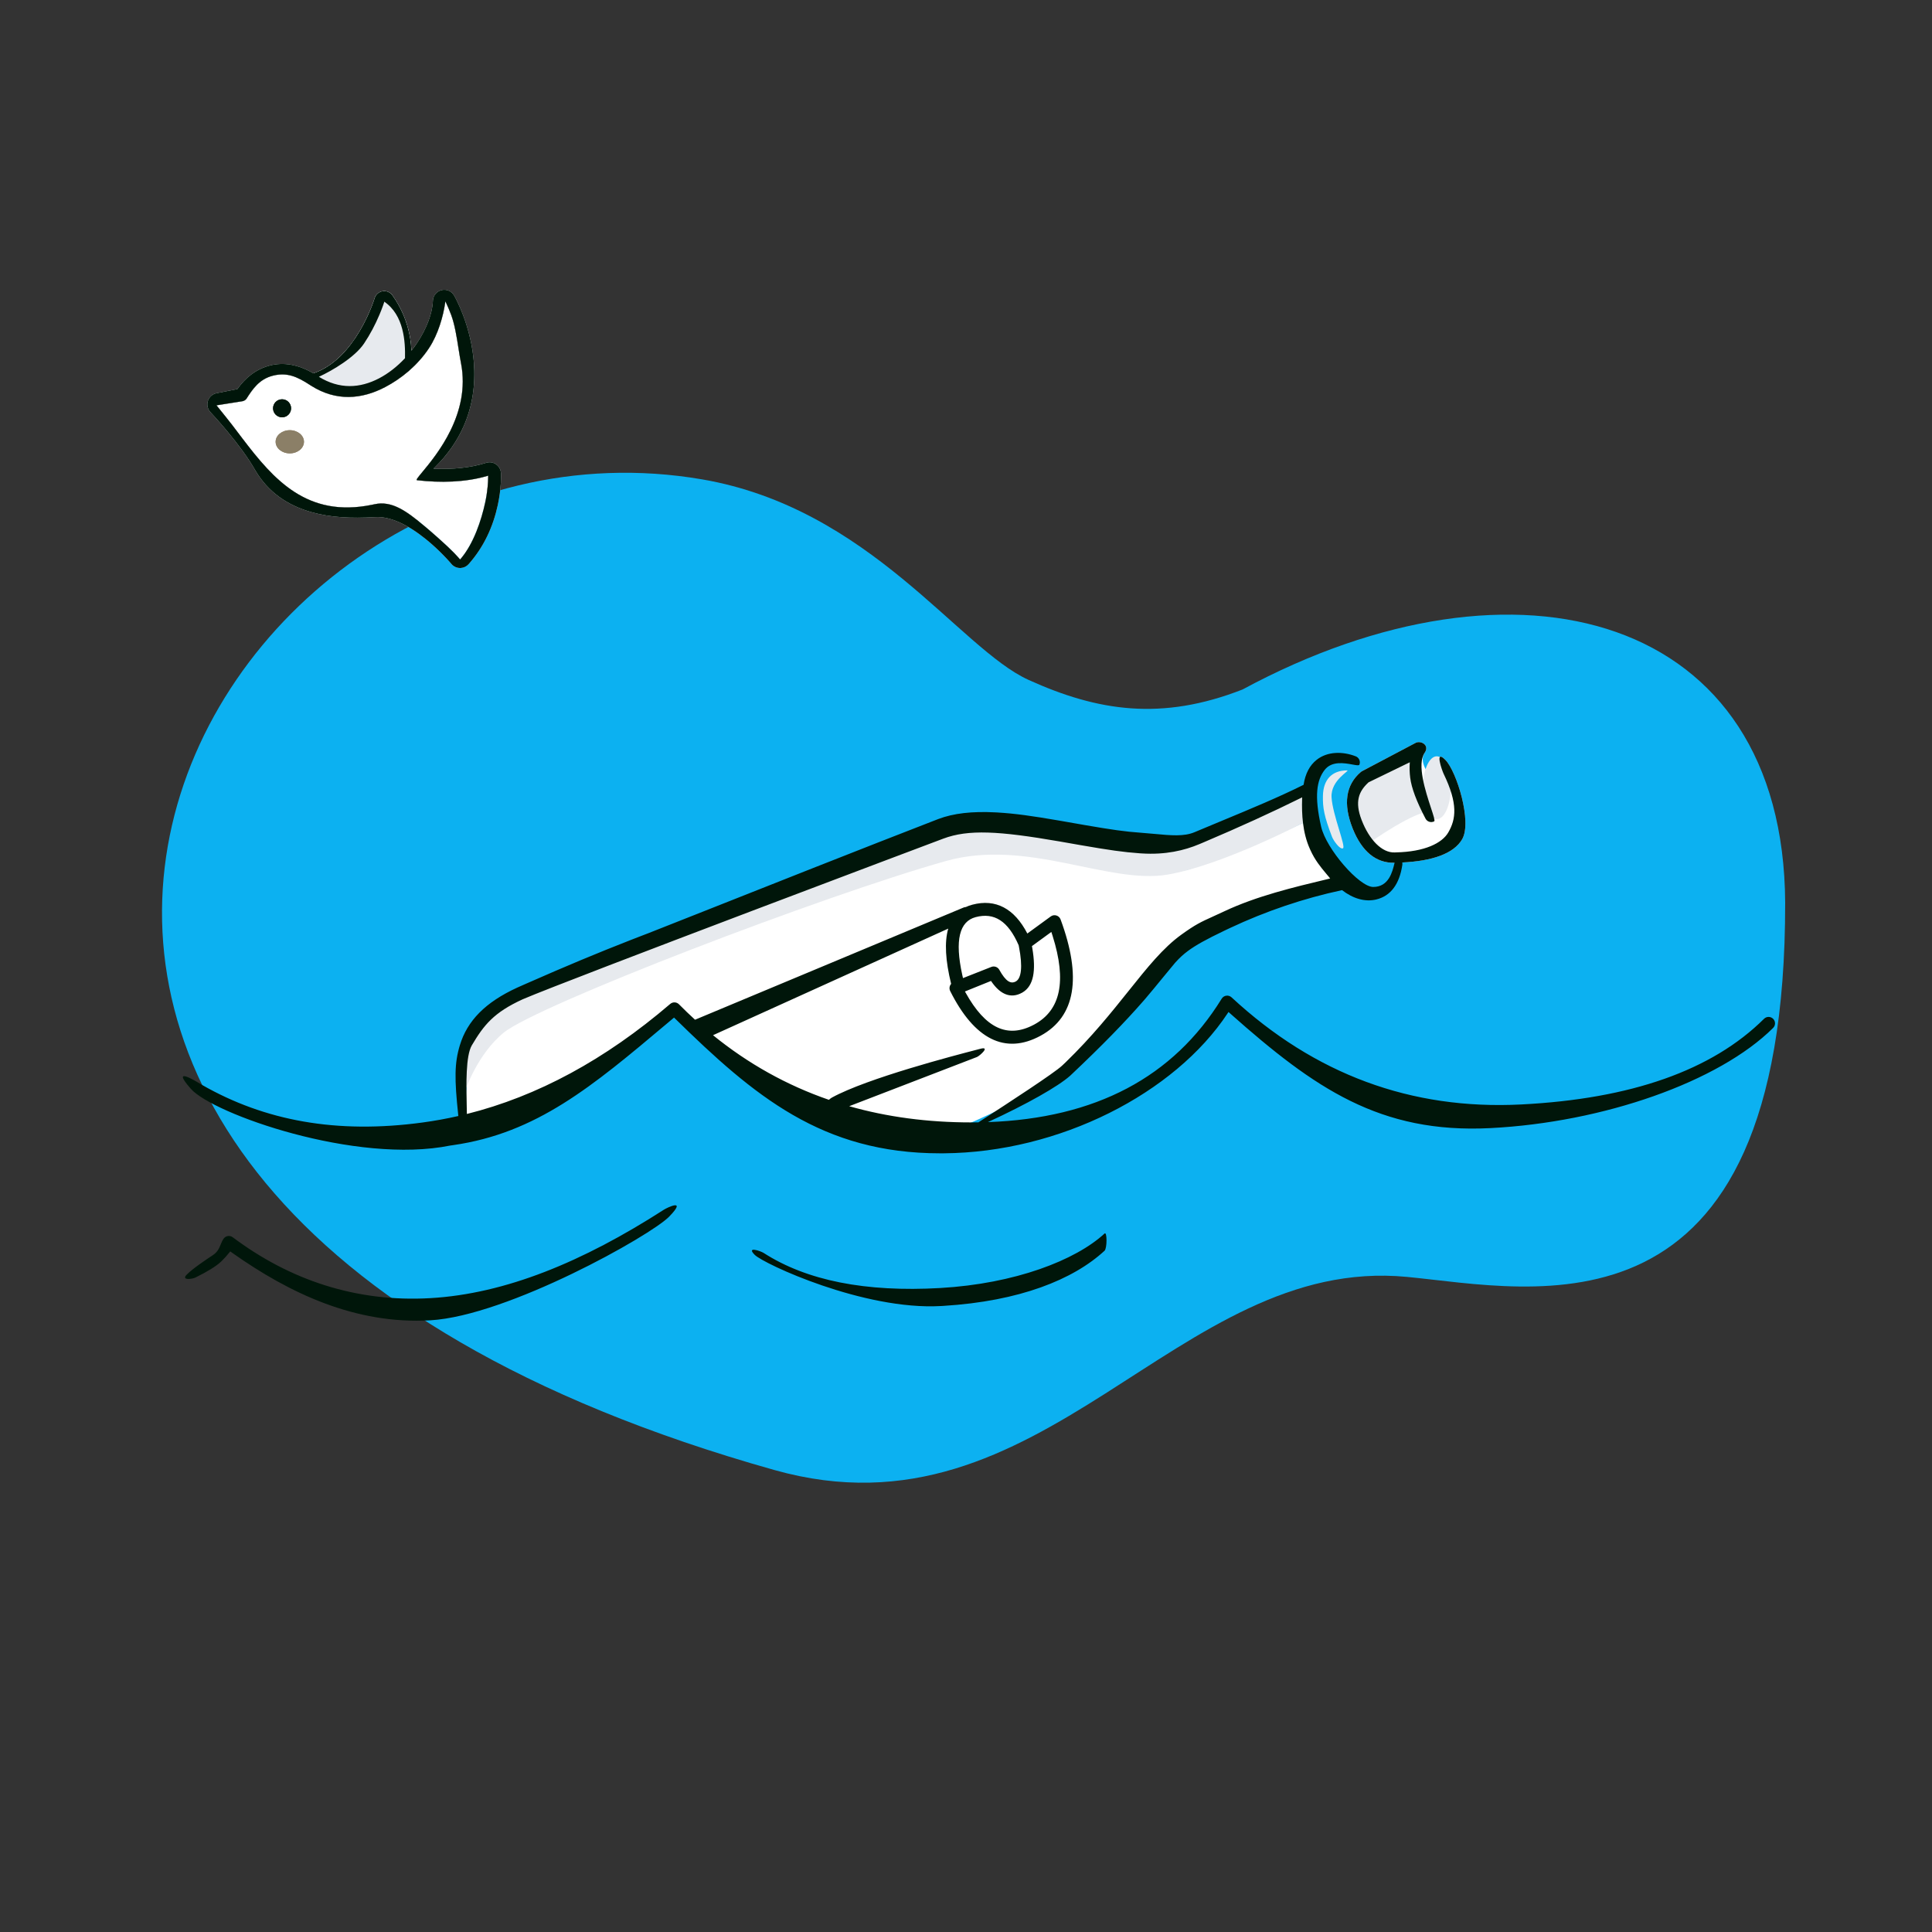 <?xml version="1.0" encoding="UTF-8"?> <svg xmlns="http://www.w3.org/2000/svg" width="379" height="379" viewBox="0 0 379 379" fill="none"><rect x="0" y="0" width="379" height="379" fill="#333333" stroke="none"/> <path fill-rule="evenodd" clip-rule="evenodd" d="M151.94 288.382C204.876 303.268 230.633 246.141 275.99 250.487C300.818 252.866 350.307 264.925 350.196 177.085C349.919 120.376 297.65 106.175 243.748 135.258C227.887 141.461 215.365 139.539 201.769 133.375C188.173 127.212 170.687 99.699 137.73 94.038C38.554 77.005 -46.304 232.633 151.94 288.382Z" fill="#0CB1F1"></path> <path fill-rule="evenodd" clip-rule="evenodd" d="M277.736 145.711C278.729 145.228 280.511 146.164 279.477 147.671C277.188 151.008 286.04 157.674 283.199 151.8C282.895 151.172 281.337 146.829 283.541 149.071C285.746 151.314 288.819 161.223 286.831 164.637C285.087 167.633 280.47 169.058 274.168 169.227L273.884 169.233L273.75 169.242C270.035 169.414 267.218 167.115 265.399 162.637L265.312 162.419C263.471 157.732 263.976 153.974 266.953 151.441C267.007 151.395 267.065 151.354 267.126 151.318L267.219 151.267L277.736 145.711Z" fill="white"></path> <path fill-rule="evenodd" clip-rule="evenodd" d="M77.026 57.994C76.592 57.38 75.89 57.025 75.14 57.117C74.372 57.21 73.73 57.744 73.496 58.481L73.434 58.678C73.387 58.824 73.33 58.99 73.264 59.178C73.076 59.712 72.847 60.306 72.578 60.944C71.81 62.759 70.866 64.571 69.739 66.256C67.306 69.892 64.376 72.423 60.941 73.398C60.404 73.55 60.092 74.109 60.244 74.646C60.322 74.919 65.339 77.426 70.461 76.794C75.429 76.181 80.507 72.436 80.547 72.181L80.61 71.65L80.628 71.472C80.984 67.613 80.308 63.254 77.71 59.032C77.494 58.681 77.266 58.335 77.026 57.994Z" fill="#E7EAEE"></path> <path fill-rule="evenodd" clip-rule="evenodd" d="M87.364 59.117L87.338 59.321C86.978 61.933 85.969 65.572 84.145 68.316C81.9 71.695 78.731 74.278 75.546 75.944C70.952 78.346 65.951 78.785 61.028 75.665L60.81 75.525C58.223 73.833 56.259 73.018 53.565 73.69C50.871 74.363 49.563 76.325 48.4 78.145L48.346 78.222C48.16 78.471 47.887 78.644 47.58 78.705L42.472 79.514L44.332 81.825C44.892 82.525 45.29 83.03 45.526 83.34L47.57 86.033C53.664 94.025 60.222 101.656 73.01 99.014L73.443 98.921C76.831 98.168 79.671 100.191 83.235 103.172L83.996 103.813C84.939 104.611 87.789 107.123 88.955 108.332L89.337 108.732L89.688 109.111C89.761 109.191 89.831 109.267 89.897 109.341L90.261 109.751L90.484 109.487C92.897 106.583 94.407 102.16 95.189 98.512C95.485 97.133 95.654 95.813 95.725 94.595L95.734 94.436C95.752 94.081 95.76 93.77 95.762 93.51V93.317L95.397 93.424C91.18 94.62 86.434 94.739 81.804 94.205C80.685 94.076 92.956 84.138 90.437 71.268C89.863 68.334 89.499 64.412 88.496 61.751C88.18 60.911 87.852 60.143 87.527 59.457L87.364 59.117Z" fill="white"></path> <path fill-rule="evenodd" clip-rule="evenodd" d="M278.269 147.3L267.771 152.404C265.255 154.545 264.827 157.729 266.488 161.957C267.07 163.44 268.528 166.974 268.528 165.586C268.528 165.152 278.269 158.785 280.138 159.408C281.867 159.984 278.762 154.791 277.892 152.404L278.269 147.17L278.558 146.648" fill="#E7EAEE"></path> <path fill-rule="evenodd" clip-rule="evenodd" d="M264.263 151.13C264.961 151.13 261.007 152.99 261.211 156.419C261.415 159.848 264.094 166.168 263.443 166.417C262.791 166.666 261.555 164.824 261.306 164.172C259.757 160.117 259.463 158.462 259.519 156.097C259.591 153 261.219 151.13 264.263 151.13Z" fill="#E7EAEE"></path> <ellipse cx="281.856" cy="154.526" rx="2.729" ry="6.165" fill="#E7EAEE"></ellipse> <path fill-rule="evenodd" clip-rule="evenodd" d="M91.246 219.525C91.246 208.828 92.435 204.178 105.197 198.34C131.353 187.768 131.353 187.36 181.462 167.987C194.714 162.89 222.651 175.1 234.8 169.983C242.899 166.572 250.473 164.038 257.164 160.655C257.812 164.886 262 172.05 263.476 173.282C255.64 174.926 248.061 177.469 240.737 180.91C224.905 188.35 234.287 186.323 209.211 209.97C207.086 211.974 199.276 216.544 187.985 221.303C187.985 221.303 165.245 218.25 156.124 214.456C146.843 210.595 132.778 198.34 132.778 198.34C132.778 198.34 116.375 209.041 106.945 213.852C102.531 216.103 91.246 219.525 91.246 219.525Z" fill="white"></path> <path fill-rule="evenodd" clip-rule="evenodd" d="M91.246 213.966C91.246 211.455 90.981 209.702 91.246 207.764C92.111 201.446 95.5 198.213 105.267 193.746C131.423 183.173 131.353 181.801 181.462 162.428C194.713 157.331 222.651 169.541 234.8 164.424C242.899 161.012 250.473 158.479 257.164 155.096C257.183 155.217 256.487 161 256.487 161C256.487 161 239.968 169.722 229.041 171.572C217.432 173.537 201.485 164.424 185.562 168.906C161.314 175.732 105.436 197.186 98.826 202.563C93.632 206.788 91.246 213.966 91.246 213.966Z" fill="#E7EAEE"></path> <path fill-rule="evenodd" clip-rule="evenodd" d="M77.026 57.994C76.592 57.38 75.89 57.025 75.14 57.117C74.372 57.21 73.73 57.744 73.496 58.481L73.434 58.678C73.387 58.824 73.33 58.99 73.264 59.178C73.076 59.712 72.847 60.306 72.578 60.944C71.81 62.759 70.866 64.571 69.739 66.256C67.306 69.892 64.376 72.423 60.941 73.398C60.404 73.55 60.092 74.109 60.244 74.646C60.397 75.183 68.743 71.38 71.419 67.38C72.623 65.579 73.626 63.657 74.439 61.731C74.685 61.151 74.899 60.603 75.082 60.098L75.171 59.849C75.243 59.646 75.304 59.464 75.356 59.303C75.37 59.188 75.382 59.149 75.393 59.187C81.183 63.148 78.907 72.979 79.463 73.026C79.994 73.072 80.464 72.698 80.547 72.181L80.61 71.65L80.628 71.472V71.472C80.984 67.613 80.308 63.254 77.71 59.032C77.494 58.681 77.266 58.335 77.026 57.994Z" fill="#E7EAEE"></path> <path fill-rule="evenodd" clip-rule="evenodd" d="M89.082 57.965L89.209 58.192L89.365 58.485C89.459 58.665 89.564 58.873 89.678 59.109C90.076 59.926 90.477 60.851 90.861 61.871C91.942 64.741 92.698 67.839 92.956 71.066C93.306 75.446 92.674 79.579 91.072 83.34L90.935 83.655C89.635 86.593 87.739 89.284 85.279 91.699L85.035 91.935L85.243 91.945C88.785 92.094 92.289 91.777 95.369 90.795C96.029 90.584 96.749 90.693 97.318 91.088C97.886 91.483 98.239 92.119 98.274 92.81L98.282 93.024L98.287 93.308V93.308V93.417C98.287 93.812 98.276 94.255 98.248 94.741C98.17 96.083 97.984 97.53 97.66 99.041C96.745 103.31 94.916 107.308 91.925 110.676C91.529 111.123 90.97 111.391 90.377 111.423L90.24 111.426C89.606 111.414 89.027 111.152 88.616 110.705L88.315 110.355L88.167 110.187V110.187L87.853 109.838L87.509 109.467C87.39 109.34 87.266 109.209 87.137 109.076C86.039 107.938 84.827 106.809 83.54 105.77C79.973 102.892 76.533 101.267 73.594 101.443C68.788 101.732 64.807 101.508 61.114 100.471C56.34 99.132 52.592 96.504 50.111 92.32L49.972 92.081C48.687 89.841 46.791 87.261 44.553 84.576C43.861 83.746 43.179 82.957 42.529 82.227L42.253 81.918C41.81 81.425 41.447 81.032 41.295 80.872C40.733 80.281 40.538 79.432 40.783 78.655L40.819 78.55C41.089 77.825 41.716 77.287 42.48 77.137L46.576 76.327L46.624 76.258C48.09 74.175 50.182 72.41 52.962 71.699C55.862 70.958 58.913 71.602 61.986 73.552L62.2 73.69C66.351 76.405 70.464 76.255 74.376 74.21C77.169 72.749 79.832 70.269 81.85 67.233C83.725 64.41 84.841 61.393 84.92 59.011C84.953 58.016 85.64 57.162 86.605 56.918C87.571 56.674 88.582 57.102 89.082 57.965ZM87.364 59.117L87.338 59.321C86.978 61.934 85.969 65.572 84.145 68.316C81.9 71.695 78.731 74.279 75.546 75.944C70.952 78.346 65.951 78.785 61.028 75.665L60.81 75.525C58.223 73.833 56.26 73.018 53.565 73.69C50.871 74.363 49.563 76.325 48.4 78.145L48.346 78.222C48.16 78.472 47.887 78.644 47.58 78.705L42.472 79.514L44.332 81.825C44.892 82.525 45.29 83.03 45.526 83.34L47.571 86.033C53.664 94.025 60.222 101.656 73.01 99.014L73.443 98.921C76.831 98.168 79.672 100.191 83.235 103.172L83.996 103.813C84.939 104.611 87.789 107.123 88.955 108.333L89.337 108.733L89.688 109.111C89.761 109.191 89.831 109.268 89.898 109.341L90.261 109.751L90.484 109.487C92.897 106.583 94.407 102.16 95.19 98.512C95.485 97.133 95.655 95.813 95.725 94.595L95.734 94.437C95.752 94.081 95.76 93.77 95.762 93.51V93.317L95.397 93.424C91.18 94.621 86.434 94.739 81.804 94.205C80.686 94.076 92.956 84.138 90.437 71.268C89.863 68.335 89.499 64.413 88.496 61.751C88.18 60.911 87.852 60.143 87.528 59.457L87.364 59.117Z" fill="#E7EAEE"></path> <path fill-rule="evenodd" clip-rule="evenodd" d="M55.334 81.864C56.309 81.864 57.103 81.071 57.103 80.095C57.103 79.12 56.309 78.327 55.334 78.327C54.359 78.327 53.565 79.12 53.565 80.095C53.565 81.07 54.359 81.864 55.334 81.864Z" fill="#00160A"></path> <ellipse cx="56.85" cy="86.665" rx="2.779" ry="2.274" fill="#8B7F67"></ellipse> <ellipse cx="56.85" cy="86.665" rx="2.779" ry="2.274" fill="#8B7F67"></ellipse> <path fill-rule="evenodd" clip-rule="evenodd" d="M89.082 57.965L89.209 58.192L89.365 58.485C89.459 58.665 89.564 58.873 89.678 59.109C90.076 59.926 90.477 60.851 90.861 61.871C91.942 64.741 92.698 67.839 92.956 71.066C93.306 75.446 92.674 79.579 91.072 83.34L90.935 83.655C89.635 86.593 87.739 89.284 85.279 91.699L85.035 91.935L85.243 91.945C88.785 92.094 92.289 91.777 95.369 90.795C96.029 90.584 96.749 90.693 97.318 91.088C97.886 91.483 98.239 92.119 98.274 92.81L98.282 93.024L98.287 93.308V93.417C98.287 93.812 98.276 94.255 98.248 94.741C98.17 96.083 97.984 97.53 97.66 99.041C96.745 103.31 94.916 107.308 91.925 110.676C91.529 111.123 90.97 111.391 90.377 111.423L90.24 111.426C89.606 111.414 89.027 111.152 88.616 110.705L88.315 110.355L88.167 110.187L87.853 109.838L87.509 109.467C87.39 109.34 87.266 109.209 87.137 109.076C86.039 107.938 84.827 106.809 83.54 105.77C79.973 102.892 76.533 101.267 73.594 101.443C68.788 101.732 64.807 101.508 61.114 100.471C56.34 99.132 52.592 96.504 50.111 92.32L49.972 92.081C48.687 89.841 46.791 87.261 44.553 84.576C43.861 83.746 43.179 82.957 42.529 82.227L42.253 81.918C41.81 81.425 41.447 81.032 41.295 80.872C40.733 80.281 40.538 79.432 40.783 78.655L40.819 78.55C41.089 77.825 41.716 77.287 42.48 77.137L46.576 76.327L46.624 76.258C48.09 74.175 50.182 72.41 52.962 71.699C55.699 70.999 58.57 71.534 61.467 73.235C64.676 72.16 67.432 69.705 69.739 66.256C70.866 64.571 71.81 62.759 72.578 60.944C72.847 60.306 73.076 59.712 73.264 59.178C73.33 58.99 73.387 58.824 73.434 58.678L73.496 58.481C73.73 57.744 74.372 57.21 75.14 57.117C75.89 57.025 76.592 57.379 77.026 57.994C77.266 58.335 77.494 58.681 77.71 59.032C79.727 62.309 80.585 65.669 80.702 68.814C81.103 68.307 81.487 67.779 81.85 67.233C83.725 64.41 84.841 61.393 84.92 59.011C84.953 58.016 85.64 57.162 86.605 56.918C87.572 56.674 88.582 57.102 89.082 57.965ZM74.376 74.21C70.576 76.196 66.586 76.394 62.557 73.916C65.27 72.662 69.623 70.065 71.419 67.38C72.623 65.579 73.626 63.657 74.439 61.731C74.685 61.151 74.899 60.603 75.082 60.098L75.171 59.849C75.242 59.646 75.304 59.464 75.356 59.303C75.37 59.188 75.382 59.149 75.393 59.187C79.242 61.82 79.527 67.046 79.448 70.269C77.901 71.92 76.165 73.274 74.376 74.21ZM75.546 75.944C77.088 75.138 78.626 74.116 80.058 72.893C80.168 72.829 80.264 72.745 80.343 72.645C81.758 71.397 83.06 69.95 84.145 68.316C85.969 65.572 86.978 61.934 87.338 59.321L87.364 59.117L87.528 59.457C87.852 60.143 88.18 60.911 88.496 61.751C89.194 63.603 89.582 66.066 89.948 68.381C90.107 69.392 90.263 70.376 90.437 71.268C92.368 81.132 85.61 89.274 82.852 92.597C82.012 93.61 81.543 94.175 81.804 94.205C86.434 94.739 91.18 94.621 95.397 93.424L95.762 93.317V93.51C95.76 93.77 95.752 94.081 95.734 94.437L95.725 94.595C95.655 95.813 95.485 97.133 95.19 98.512C94.407 102.16 92.897 106.583 90.484 109.487L90.261 109.751L89.898 109.341C89.853 109.291 89.806 109.24 89.757 109.187L89.688 109.111L89.337 108.733L88.955 108.333C87.789 107.123 84.939 104.611 83.996 103.813L83.235 103.172C79.672 100.191 76.831 98.168 73.443 98.921L73.01 99.014C60.222 101.656 53.664 94.025 47.571 86.033L45.526 83.34C45.29 83.03 44.892 82.525 44.332 81.825L42.472 79.514L47.58 78.705C47.887 78.644 48.16 78.472 48.346 78.222L48.4 78.145C49.563 76.325 50.871 74.363 53.565 73.69C56.26 73.018 58.223 73.833 60.81 75.525L61.028 75.665C65.951 78.785 70.952 78.346 75.546 75.944ZM277.736 145.711C278.729 145.228 280.511 146.164 279.477 147.671C277.912 149.953 279.651 155.251 280.71 158.477L280.71 158.478C281.2 159.971 281.544 161.02 281.348 161.122C280.73 161.445 279.967 161.206 279.644 160.588C277.893 157.239 276.889 154.58 276.638 152.559C276.513 151.553 276.486 150.581 276.556 149.642L276.565 149.533L268.475 153.466L268.373 153.56C266.547 155.273 265.743 157.262 267.079 160.785L267.158 160.99C268.609 164.684 271.065 167.334 273.621 167.223L273.82 167.213C279.499 167.099 282.892 165.39 284.104 163.31C285.627 160.694 286.04 157.674 283.199 151.8C282.895 151.172 281.337 146.829 283.541 149.071C285.746 151.313 288.819 161.223 286.831 164.637C285.172 167.487 280.913 168.915 275.077 169.193C275.111 169.342 275.119 169.499 275.095 169.659C274.543 173.41 272.83 175.77 269.967 176.453C267.777 176.975 265.424 176.284 263.268 174.617C255.695 176.244 248.364 178.722 241.274 182.054L240.224 182.551C236.607 184.279 234.533 185.437 233.019 186.563C232.13 187.223 231.397 187.899 230.608 188.77L230.481 188.915C230.098 189.359 229.263 190.378 228.313 191.538L228.312 191.539C227.048 193.083 225.582 194.875 224.706 195.888L224.284 196.375C220.726 200.452 216.241 205.077 210.078 210.89L209.905 211.048C207.594 213.113 201.453 216.604 193.796 220.125C214.929 219.374 230.168 211.307 239.658 195.912C240.076 195.234 241.008 195.107 241.592 195.648C257.911 210.761 276.819 217.755 298.39 216.663C320.018 215.568 335.889 209.947 346.053 199.855C346.548 199.363 347.348 199.366 347.839 199.861C348.331 200.356 348.328 201.156 347.833 201.648C337.171 212.235 314.535 220.179 292.336 221.303C270.748 222.396 257.866 213.501 241.396 198.881L240.994 198.521L240.849 198.742C230.418 214.551 207.755 226.081 185.139 226.244L184.43 226.246C161.297 226.246 147.956 215.045 132.349 199.736L132.228 199.616L132.172 199.664C131.714 200.049 131.26 200.431 130.809 200.81C116.185 213.117 105.273 222.3 88.859 224.646L88.336 224.719C69.828 228.463 41.76 218.489 37.447 213.6C33.495 209.121 38.105 211.905 39.37 212.67C39.486 212.74 39.573 212.792 39.624 212.822C51.873 219.835 65.996 222.505 82.941 220.194C85.279 219.875 87.603 219.453 89.912 218.927L89.885 218.679C89.145 211.652 89.141 208.58 90.207 205.055C91.657 200.26 95.178 196.617 101.51 193.72L103.254 192.949C111.077 189.502 117.289 186.913 123.733 184.399L124.205 184.215C124.928 183.934 125.66 183.651 126.407 183.364L127.14 183.085C127.405 182.991 130.856 181.623 136.104 179.542L136.104 179.542L136.105 179.542L136.107 179.541C148.212 174.742 169.866 166.158 183.993 160.696C187.049 159.52 190.75 159.129 195.289 159.364L195.68 159.385C199.08 159.586 202.424 160.047 207.907 160.996L212.724 161.839C218.103 162.771 220.71 163.138 223.753 163.354C224.709 163.423 225.618 163.507 226.482 163.587L226.483 163.587C229.682 163.885 232.258 164.124 234.31 163.26C236.135 162.491 237.924 161.749 239.677 161.022L239.677 161.022L239.677 161.022L239.678 161.021C245.412 158.643 250.76 156.424 255.723 153.957C256.064 151.75 256.933 150.12 258.296 149.047C260.399 147.392 263.374 147.364 265.955 148.367C266.606 148.62 266.928 149.352 266.675 150.003C266.593 150.213 266.068 150.116 265.324 149.979C263.768 149.692 261.26 149.23 259.859 151.032C258.302 153.037 257.785 156.109 259.164 162.158C260.163 166.542 266.644 173.995 269.381 173.995C272.432 173.995 273.146 171.033 273.551 169.353L273.576 169.248C269.947 169.342 267.189 167.045 265.399 162.637L265.312 162.419C263.471 157.732 263.976 153.974 266.953 151.441C267.007 151.395 267.065 151.354 267.126 151.318L267.219 151.267L277.736 145.711ZM260.937 172.333C260.81 172.179 260.684 172.021 260.559 171.859C260.511 171.808 260.465 171.757 260.426 171.709C260.311 171.569 260.193 171.427 260.072 171.282C259.093 170.106 257.959 168.744 257.07 166.778L256.941 166.492C255.516 163.3 255.346 159.714 255.434 156.757L255.447 156.414L255.372 156.452C249.484 159.366 243.079 162.289 236.158 165.222L235.29 165.588C232.327 166.837 228.626 167.718 223.936 167.415L223.573 167.391C220.369 167.162 217.674 166.779 212.023 165.798L207.804 165.058C195.91 162.999 189.958 162.678 185.054 164.512C185.054 164.512 111.915 192.024 102.548 196.024C96.851 198.63 94.918 201.082 92.562 205.055C91.344 207.11 91.467 212.779 91.553 216.717C91.567 217.378 91.58 217.989 91.586 218.527C105.415 215.069 118.709 207.878 131.475 196.941C131.978 196.51 132.729 196.541 133.195 197.012C134.228 198.056 135.278 199.065 136.345 200.039L189.013 178.035C189.158 177.974 189.307 177.943 189.455 177.937C189.851 177.75 190.279 177.596 190.738 177.474C195.33 176.253 198.998 178.239 201.532 183.128L206.123 179.78C206.8 179.286 207.761 179.576 208.052 180.362C212.241 191.684 211.021 199.442 204.122 203.185C197.166 206.96 191.116 203.847 186.399 194.412C186.16 193.934 186.254 193.381 186.585 193.008C185.46 188.44 185.252 184.8 186.017 182.165L139.873 203.076C146.773 208.678 154.349 212.903 162.608 215.753C162.797 215.572 163.001 215.417 163.202 215.307C170.159 211.496 187.298 207.045 191.532 205.946L191.899 205.85L192.129 205.79C192.207 205.77 192.272 205.752 192.326 205.738C194.312 205.206 192.277 207.062 191.677 207.339L191.601 207.371L166.586 217.004C174.027 219.123 181.996 220.182 190.494 220.182C190.978 220.182 191.458 220.179 191.936 220.172L192.495 219.808C197.844 216.331 206.791 210.516 208.344 209.051L209.069 208.366C214.219 203.368 218.052 198.574 221.398 194.389L221.398 194.389C225.069 189.797 228.154 185.939 231.748 183.351C234.543 181.339 235.555 180.879 237.936 179.799C238.572 179.509 239.307 179.176 240.2 178.756C246.513 175.789 253.683 174.071 260.414 172.459L260.937 172.333ZM191.387 179.915C195.026 178.948 197.752 180.657 199.829 185.429L199.894 185.754C200.663 189.717 200.333 191.935 199.28 192.525C198.286 193.082 197.307 192.538 196.04 190.256L196.034 190.246C195.727 189.69 195.055 189.45 194.466 189.683L194.456 189.687L194.455 189.687L188.91 191.875L188.771 191.266C187.252 184.381 188.242 180.752 191.387 179.915ZM130.244 237.301C130.831 236.924 134.88 234.948 131.274 238.662C127.667 242.376 99.579 258.132 84.417 259.005C69.803 259.846 56.828 253.743 45.539 245.755L45.165 245.488L45.091 245.584C44.591 246.218 44.078 246.793 43.55 247.309L43.323 247.526C42.367 248.424 40.712 249.44 38.321 250.621C37.695 250.93 35.485 251.214 36.629 250.048C37.772 248.882 40.276 247.202 41.734 246.239C42.686 245.61 42.987 244.874 43.286 244.144C43.444 243.757 43.602 243.371 43.855 243.004C44.263 242.415 45.079 242.282 45.652 242.712C56.781 251.052 69.781 255.499 84.417 254.656C99.113 253.811 114.29 247.566 130.244 237.301ZM216.68 245.356C217.193 244.883 217.193 241.508 216.68 241.981C211.004 247.219 199.12 251.825 184.456 252.669C169.773 253.514 158.229 251.206 149.802 245.787C149.215 245.41 146.31 244.411 148.056 246.166C149.802 247.921 169.426 257.076 184.601 256.203L185.055 256.176C200.008 255.263 210.55 251.013 216.68 245.356ZM206.315 183.048L206.239 182.821L202.436 185.596L202.506 185.989C203.271 190.462 202.749 193.386 200.627 194.664L200.516 194.728C198.305 195.968 196.224 195.092 194.483 192.544L194.407 192.431L189.293 194.497L189.411 194.712C193.32 201.766 197.653 203.728 202.753 201.052L202.917 200.964C208.038 198.185 209.3 192.514 206.492 183.598L206.315 183.048ZM57.103 80.095C57.103 81.071 56.309 81.864 55.334 81.864C54.359 81.864 53.565 81.071 53.565 80.095C53.565 79.12 54.359 78.327 55.334 78.327C56.309 78.327 57.103 79.12 57.103 80.095Z" fill="#00160A"></path> </svg> 